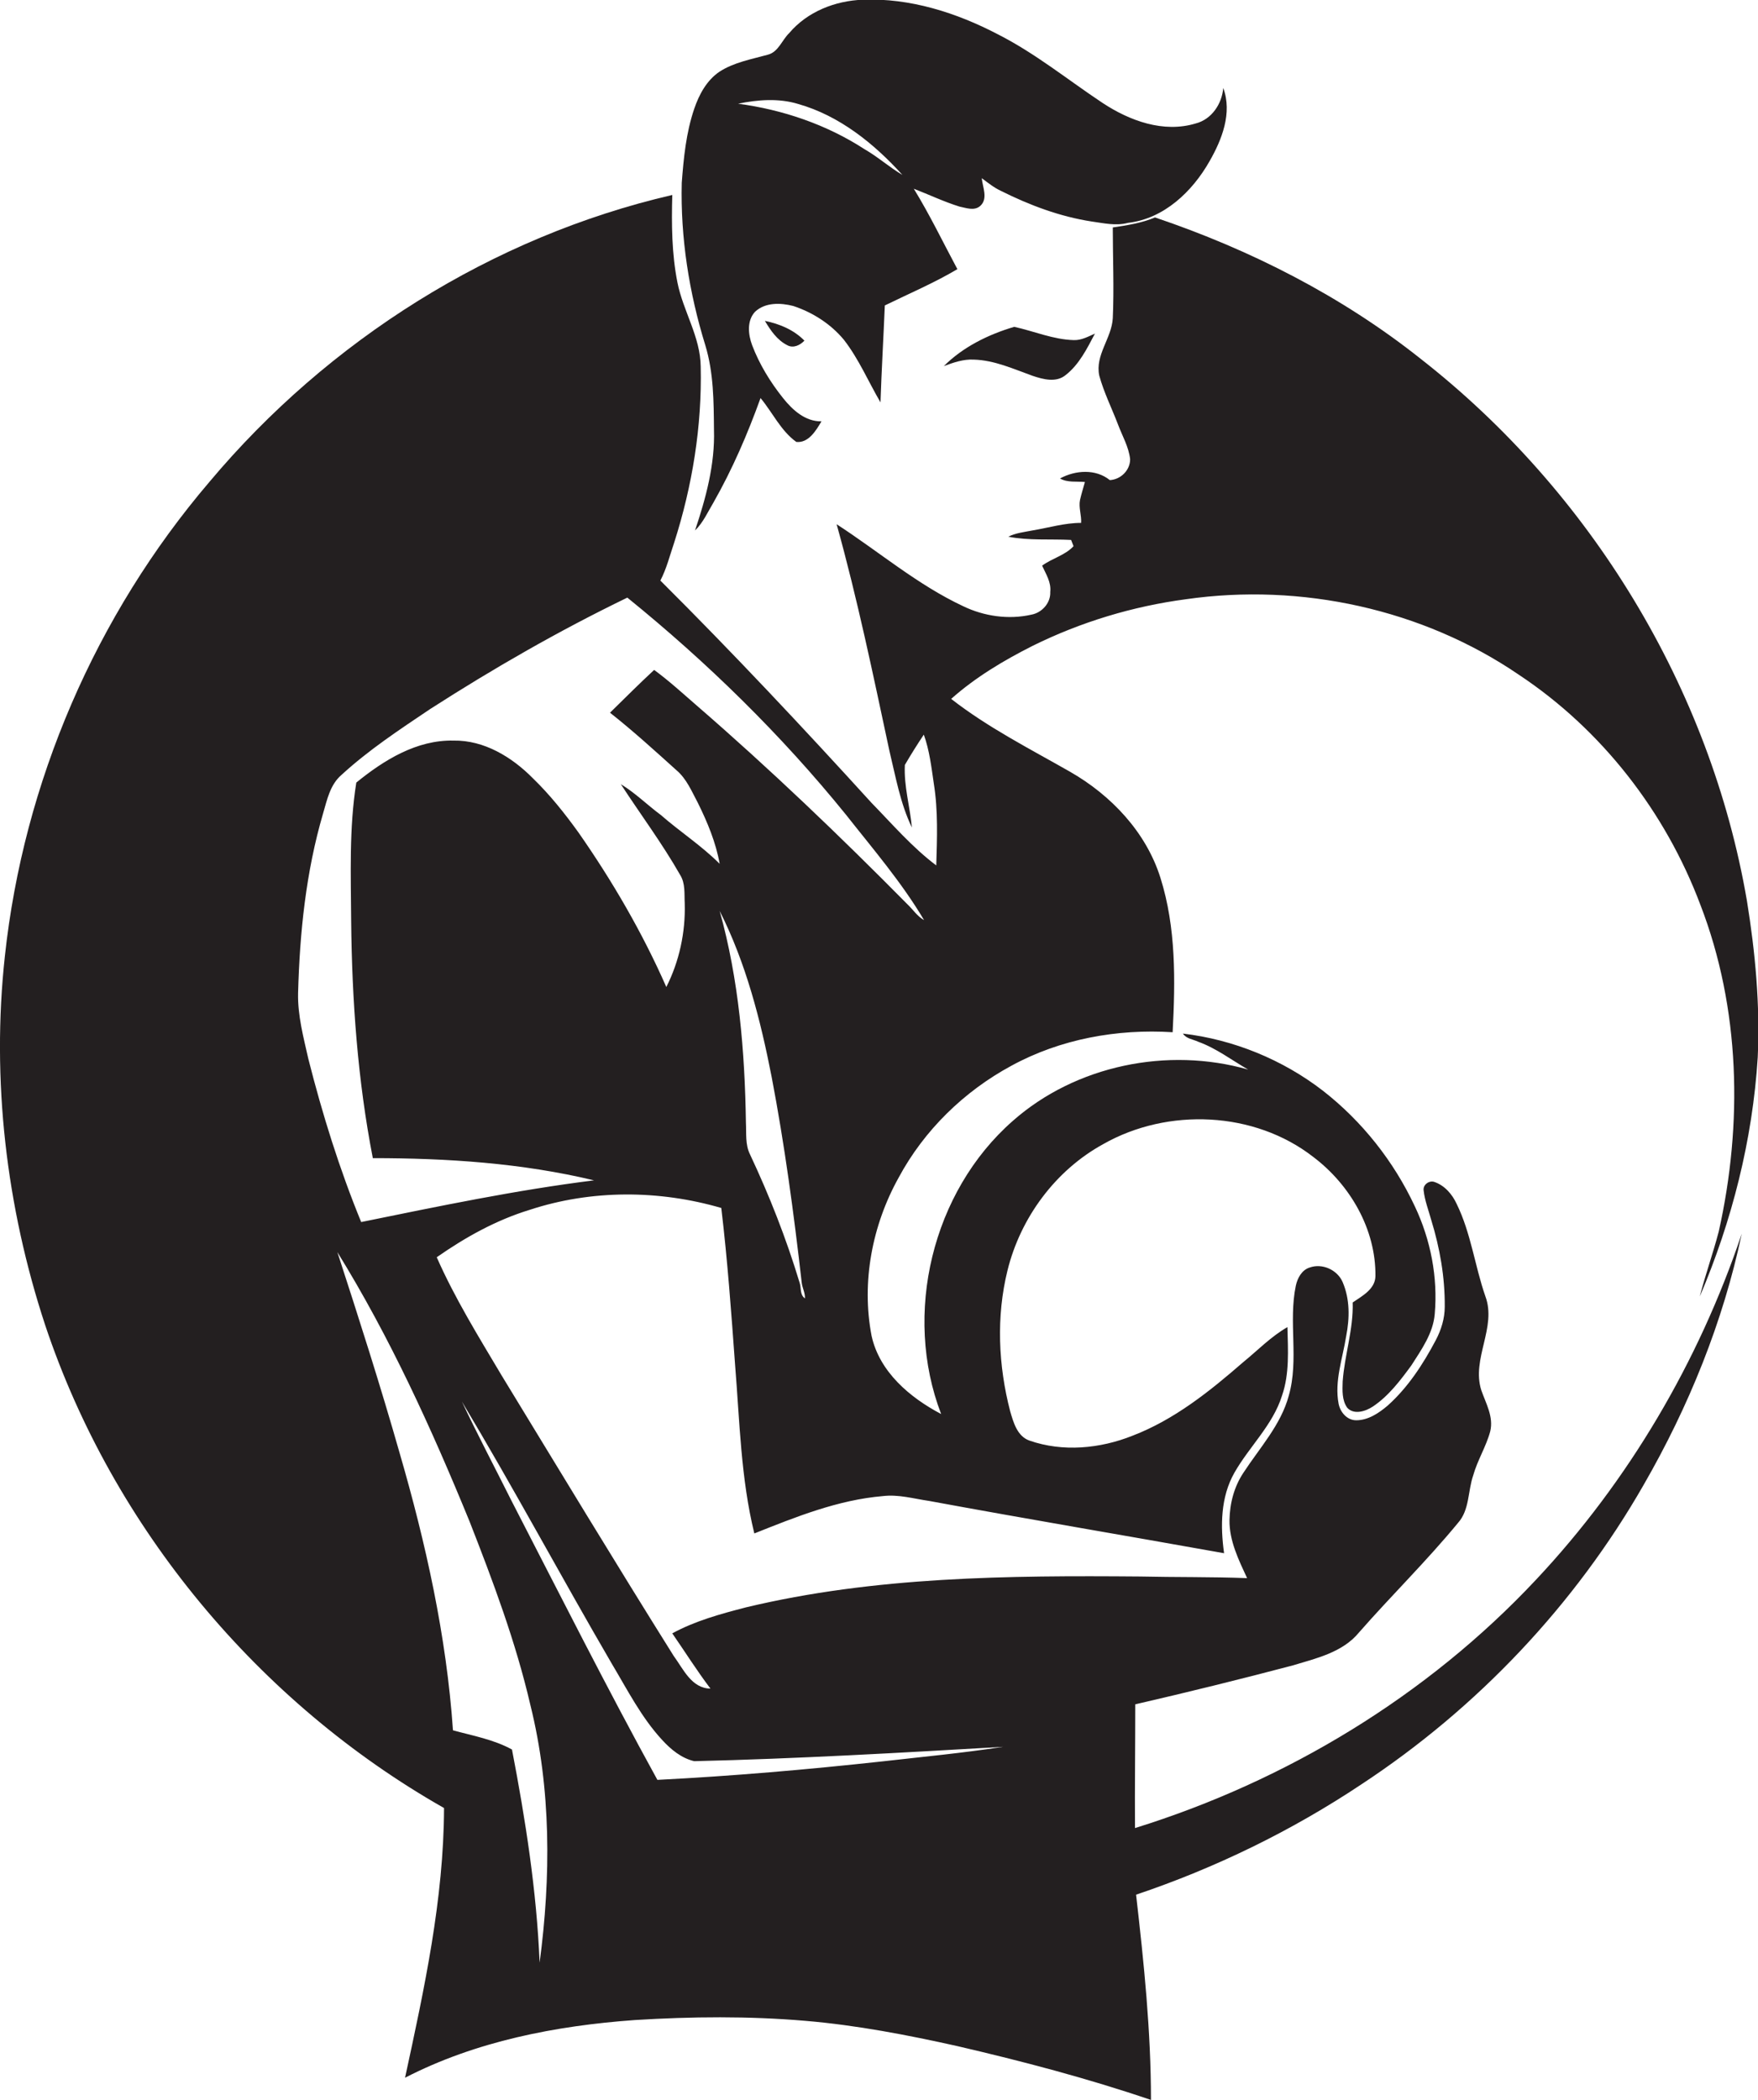 <?xml version="1.0" encoding="utf-8"?>
<!-- Generator: Adobe Illustrator 19.2.0, SVG Export Plug-In . SVG Version: 6.00 Build 0)  -->
<svg version="1.1" id="Layer_1" xmlns="http://www.w3.org/2000/svg" xmlns:xlink="http://www.w3.org/1999/xlink" x="0px" y="0px"
	 viewBox="0 0 649.3 775.5" style="enable-background:new 0 0 649.3 775.5;" xml:space="preserve">
<style type="text/css">
	.st0{fill:#231F20;}
</style>
<g>
	<path class="st0" d="M263.7,158.7c0.4,12.8-3,25.3-7,37.2c3-2.9,4.7-6.8,6.8-10.3c7-12.3,12.6-25.3,17.4-38.6
		c4.4,5.3,7.5,12.1,13.2,16.2c4.5,0.5,7.3-4.2,9.3-7.6c-6,0.1-10.7-4.2-14.2-8.6c-4.7-5.9-8.7-12.4-11.4-19.5c-1.5-4-2-9.1,1.1-12.4
		c3.8-3.5,9.4-3.3,14.1-2.1c7.2,2.4,13.8,6.6,18.7,12.5c5.5,7.1,9,15.4,13.5,23.1c0.4-11.9,1.1-23.9,1.6-35.8
		c9-4.4,18.2-8.3,26.8-13.4c-5.3-9.9-10.2-20.1-16.1-29.7c5.7,2.2,11.1,4.8,16.9,6.6c2.5,0.5,5.5,1.7,7.7-0.3
		c2.9-2.7,0.8-6.9,0.5-10.2c2.3,1.7,4.5,3.5,7.1,4.7c10.6,5.3,21.8,9.5,33.5,11.3c4.4,0.6,8.9,1.7,13.4,0.5
		c13.3-1.5,23.8-11.6,30.1-22.7c4.6-8,8.5-17.9,5.1-27.1c-0.5,5.9-4.3,11.6-10.2,13.1c-11.9,3.6-24.4-1-34.4-7.6
		c-12.8-8.5-24.8-18.3-38.6-25.3c-15.3-8-32.5-13.5-50-12.8c-10.2,0.4-20.4,4.4-27.1,12.3c-2.7,2.6-4,7-7.9,8
		c-6.1,1.7-12.5,2.8-17.9,6.3c-4.7,3.2-7.5,8.4-9.3,13.7c-3,8.8-3.9,18.1-4.6,27.3c-0.5,20.3,2.7,40.6,8.7,60
		C263.6,137.7,263.6,148.3,263.7,158.7z M294.8,38.4c15.2,4.3,28,14.6,38.5,26.2c-4.9-2.9-9.1-6.7-14-9.5
		c-14-9.1-30.2-14.6-46.7-16.8C279.9,36.8,287.6,36.2,294.8,38.4z"/>
	<path class="st0" d="M627.8,478.8c11.9-27.9,19.5-57.9,21.4-88.3c0.9-19.4-0.9-38.8-4-57.9c-13.5-78.6-57.8-151.1-120.5-200.1
		c-29.2-23.2-62.9-40.3-98.1-52.2c-5,2.1-10.3,2.9-15.6,3.7c0,11.2,0.5,22.4,0,33.5c-0.4,7.4-6.6,13.6-5,21.2c1.7,6.2,4.6,12,6.9,18
		c1.6,4.3,4,8.3,4.5,12.9c0,4.1-3.5,7.5-7.5,7.7c-5.2-4.2-12.7-3.7-18.4-0.6c2.8,1.6,6.1,1,9.2,1.3c-0.6,2.2-1.3,4.4-1.8,6.6
		c-0.6,2.8,0.6,5.7,0.4,8.5c-6.1,0-12,1.8-18,2.8c-3,0.6-6.1,0.9-8.9,2.3c7.6,1.5,15.5,0.8,23.2,1.2c0.2,0.6,0.7,1.7,0.9,2.3
		c-3.1,3.4-8,4.5-11.6,7.2c1.4,3.1,3.4,6.1,3,9.7c0.2,4.1-3.1,7.7-7,8.4c-8.4,1.9-17.4,0.6-25.1-3.1c-16.9-7.9-31.2-20.2-46.8-30.3
		c7.7,27.6,13.5,55.7,19.5,83.7c2.3,9.5,4,19.4,8.3,28.3c-0.7-7.7-3-15.3-2.6-23.1c2.2-3.8,4.6-7.6,7-11.2c2.1,5.8,2.8,12,3.7,18.1
		c1.6,10,1.2,20.1,0.9,30.2c-8.9-6.7-16.2-15.2-23.9-23.1c-25.4-27.9-51.2-55.4-78-82.1c2.3-4.4,3.5-9.3,5.1-14
		c6.7-20.9,10.3-43,9.8-65c-0.1-11-6.5-20.5-8.6-31.1S248,82.8,248.3,72c-66.5,15.4-127.1,53.7-170.9,105.9
		C35.3,227.2,8.7,289,1.8,353.1c-5,45.8,0.5,92.6,14.9,136.3c25,74.8,78.8,139.4,147.3,178.3c-0.1,33.7-7.3,66.8-14.4,99.6
		c26.2-13.5,55.7-19.2,84.8-21.3c21-1.3,42.2-1.5,63.2,0.3c18.8,1.6,37.5,5.2,55.9,9.3c24.1,5.6,48.1,11.9,71.6,19.9
		c0-25.4-2.6-50.6-5.5-75.8c29.4-9.9,57.5-23.6,83.3-40.8c42.7-28.1,78.8-66.2,104.2-110.6c16.6-28.8,29.3-60.1,36.2-92.7
		c-15.9,47.3-41.8,91.4-76,127.8c-40.2,42.9-92.1,74.3-148.1,91.7c-0.1-15.2,0.1-30.5,0.1-45.7c19.5-4.5,39-9.3,58.3-14.4
		c8.6-2.6,18.3-4.8,24.3-12.1c12-13.7,25-26.4,36.6-40.5c4.3-4.8,3.6-11.7,5.6-17.5c1.6-5.7,4.8-10.7,6.3-16.3
		c1.3-5.4-1.6-10.3-3.3-15.2c-3.7-11.6,5.8-23.2,1.5-34.7c-3.9-11.2-5.3-23.3-10.6-34.1c-1.6-3.5-4.4-6.8-8.2-8.1
		c-1.9-0.7-4.3,1-4,3.1c0.4,3.7,1.8,7.3,2.8,10.9c3.2,10.4,5.1,21.2,5,32.1c0,4.3-1.3,8.5-3.3,12.3c-4.7,8.9-10.3,17.5-17.8,24.2
		c-3.3,2.8-7.2,5.4-11.6,5.4c-3.4,0-5.9-3-6.5-6.1c-1.6-8.4,1.5-16.7,2.8-25c1.3-6.6,1.4-13.6-1.3-19.9c-1.9-4.5-7.5-7.1-12.2-5.4
		c-2.9,0.9-4.5,3.9-5.1,6.7c-2.8,13.4,1.2,27.3-2.6,40.6c-2.9,10.8-10.7,19.2-16.7,28.4c-3.5,5.2-5.1,11.4-5.2,17.6
		c-0.1,7.6,3.4,14.7,6.5,21.4c-13.2-0.5-26.4-0.3-39.6-0.6c-48.7-0.4-97.9,0-145.5,11.4c-9.3,2.4-18.8,5-27.2,9.6
		c4.7,6.8,9.1,13.8,14.1,20.4c-7-0.1-10-7.2-13.6-12.1c-21.5-34.3-42.4-68.9-63.5-103.5c-8.5-14.3-17.3-28.5-24-43.7
		c10.6-7.4,21.9-13.7,34.3-17.5c22.8-7.5,47.8-7.4,70.8-0.7c2.3,19.3,3.7,38.7,5.1,58c1.7,20.8,2.1,41.8,7.1,62.2
		c15.3-6.1,30.9-12.4,47.5-13.8c5.8-0.7,11.5,1,17.1,1.8c36.3,6.7,72.6,12.8,108.9,19.3c-1.4-10-1.3-20.7,3.8-29.7
		c5.5-9.7,14.2-17.6,17.6-28.5c2.8-8.1,2.2-16.8,2-25.3c-6.1,3.5-11,8.6-16.4,13c-12.3,10.7-25.4,21.2-40.8,27.1
		c-12,4.8-25.8,6.1-38.1,1.8c-4.5-1.6-5.9-6.7-7.1-10.8c-4.4-16.9-5.2-35-1-52c4.8-19.5,17.7-37,35.4-46.7
		c23.8-13.5,55.8-12.2,77.6,4.8c13.6,10.3,23.1,26.7,22.9,44c-0.1,4.8-4.9,7.3-8.4,9.7c0.3,9.9-3,19.4-3.7,29.2
		c-0.1,3.3-0.3,6.9,1.7,9.7c2.5,2.7,6.8,1.3,9.5-0.5c5.8-3.9,10.1-9.6,14.2-15.2c3.7-5.8,8-11.8,8.6-18.9
		c1.2-13.6-1.5-27.4-7.3-39.7c-7.8-16.7-19.5-31.5-34-42.8c-14.9-11.5-33-18.9-51.7-21.1c1.2,1.9,3.7,2.1,5.6,3
		c6.7,2.4,12.4,6.8,18.5,10.3c-29.7-8.5-63.7-1.6-87,19c-29.7,26.1-40.6,71.3-26.4,108.2c-11.6-6.1-22.8-15.6-25.7-28.9
		c-3.8-19.8,0.2-40.8,10-58.4c9.4-17.5,24.2-31.9,41.6-41.3c18.1-9.9,39.1-13.7,59.6-12.4c1-19,1.3-38.6-4.5-57
		c-5.3-16.9-18.2-30.5-33.4-39.2c-14.9-8.5-30.3-16.3-43.9-26.9c9-8,19.4-14.2,30.1-19.6c17.8-8.8,37-14.6,56.6-17.2
		c42.5-6.1,87.4,3.6,123,27.9c30.6,20.3,54.1,50.6,67,84.9c14.8,38.3,15.7,80.9,6.8,120.7C632.6,463.2,629.8,470.9,627.8,478.8z
		 M225.9,614.3c5.8,9.7,11,20,18.7,28.3c3.2,3.5,7.1,6.7,11.8,7.8c38-0.9,76.1-3.1,114.1-5.3c-14.9,2.3-29.9,3.7-44.8,5.4
		c-27.6,3-55.2,5.4-82.9,6.8c-18.7-34-36.1-68.6-53.9-103.1c-6.1-12.2-12.5-24.3-18.3-36.6C189.7,549.5,207.2,582.2,225.9,614.3z
		 M173.4,561.8c8.7,22.2,17.1,44.6,22.5,67.9c7.7,31,7.6,63.6,3.4,95.1c-1.1-26.5-5.2-52.7-10.2-78.7c-6.7-3.7-14.5-5.1-21.8-7.1
		c-2.4-34.8-10-69-19.7-102.4c-7.1-24.9-15-49.6-23-74.2C144,493.8,159.4,527.6,173.4,561.8z M295.3,473.6
		c-4.9-16.2-11.1-32-18.3-47.3c-1.8-3.6-1.3-7.8-1.5-11.7c-0.4-26.3-2.6-52.8-9.7-78.2c9.7,19.2,15.1,40.3,19.2,61.3
		c4.8,25.1,8.2,50.5,11.1,75.9c0.2,2,1.3,3.8,1.2,5.9C295.3,478.1,296,475.5,295.3,473.6z M335.2,334c-25-25.3-50.8-50-77.7-73.3
		c-5.2-4.5-10.3-9.2-15.9-13.3c-5.5,5.1-10.9,10.5-16.3,15.8c8.5,6.7,16.5,14,24.5,21.2c3.8,3.2,5.7,7.9,8,12.2
		c3.5,7.1,6.6,14.5,8,22.4c-6.7-6.7-14.6-11.8-21.7-18c-5-3.7-9.5-8.2-14.8-11.4c7.3,11.2,15.3,21.9,21.9,33.5c2,3.2,1.5,7,1.7,10.6
		c0.3,10.6-2,21.3-6.8,30.8c-8.8-20-19.9-39.1-32.4-57c-5.1-7.1-10.6-14-16.9-20.1c-7.7-7.8-18-14.1-29.3-13.9
		c-13.6-0.3-25.7,7.2-35.9,15.5c-2.7,16.9-2,34.1-1.9,51.2c0.3,29.3,2.4,58.7,8,87.5c27.4,0,55,1.8,81.7,8.2
		c-28.9,3.6-57.5,9.6-86,15.4c-8-19.5-14.3-39.7-19.5-60.2c-1.8-8-4-16.1-3.8-24.4c0.6-22.3,2.9-44.7,9.2-66.2
		c1.5-5.1,2.6-10.7,6.8-14.3c10-9.2,21.4-16.7,32.7-24.3c23.5-15.1,47.7-29,72.9-41.2c29.5,23.9,56.8,50.6,80.7,80.1
		c10,12.7,20.6,25,28.9,39C338.8,338.4,337.2,335.9,335.2,334z"/>
	<path class="st0" d="M290.8,127.5c2.2,1.2,4.7,0,6.3-1.7c-3.9-4-9.2-6.2-14.6-7.3C284.6,122,287,125.6,290.8,127.5z"/>
	<path class="st0" d="M374.6,120.7c-9.5,2.8-18.9,7.4-26,14.5c3.5-1.3,7.2-2.6,11-2.4c7.7,0.2,14.8,3.5,21.8,6
		c3.9,1.3,8.7,2.6,12.2-0.3c5-3.9,7.9-9.8,10.8-15.3c-2.5,1.1-5,2.5-7.8,2.4C389,125.4,381.9,122.3,374.6,120.7z"/>
</g>
</svg>
